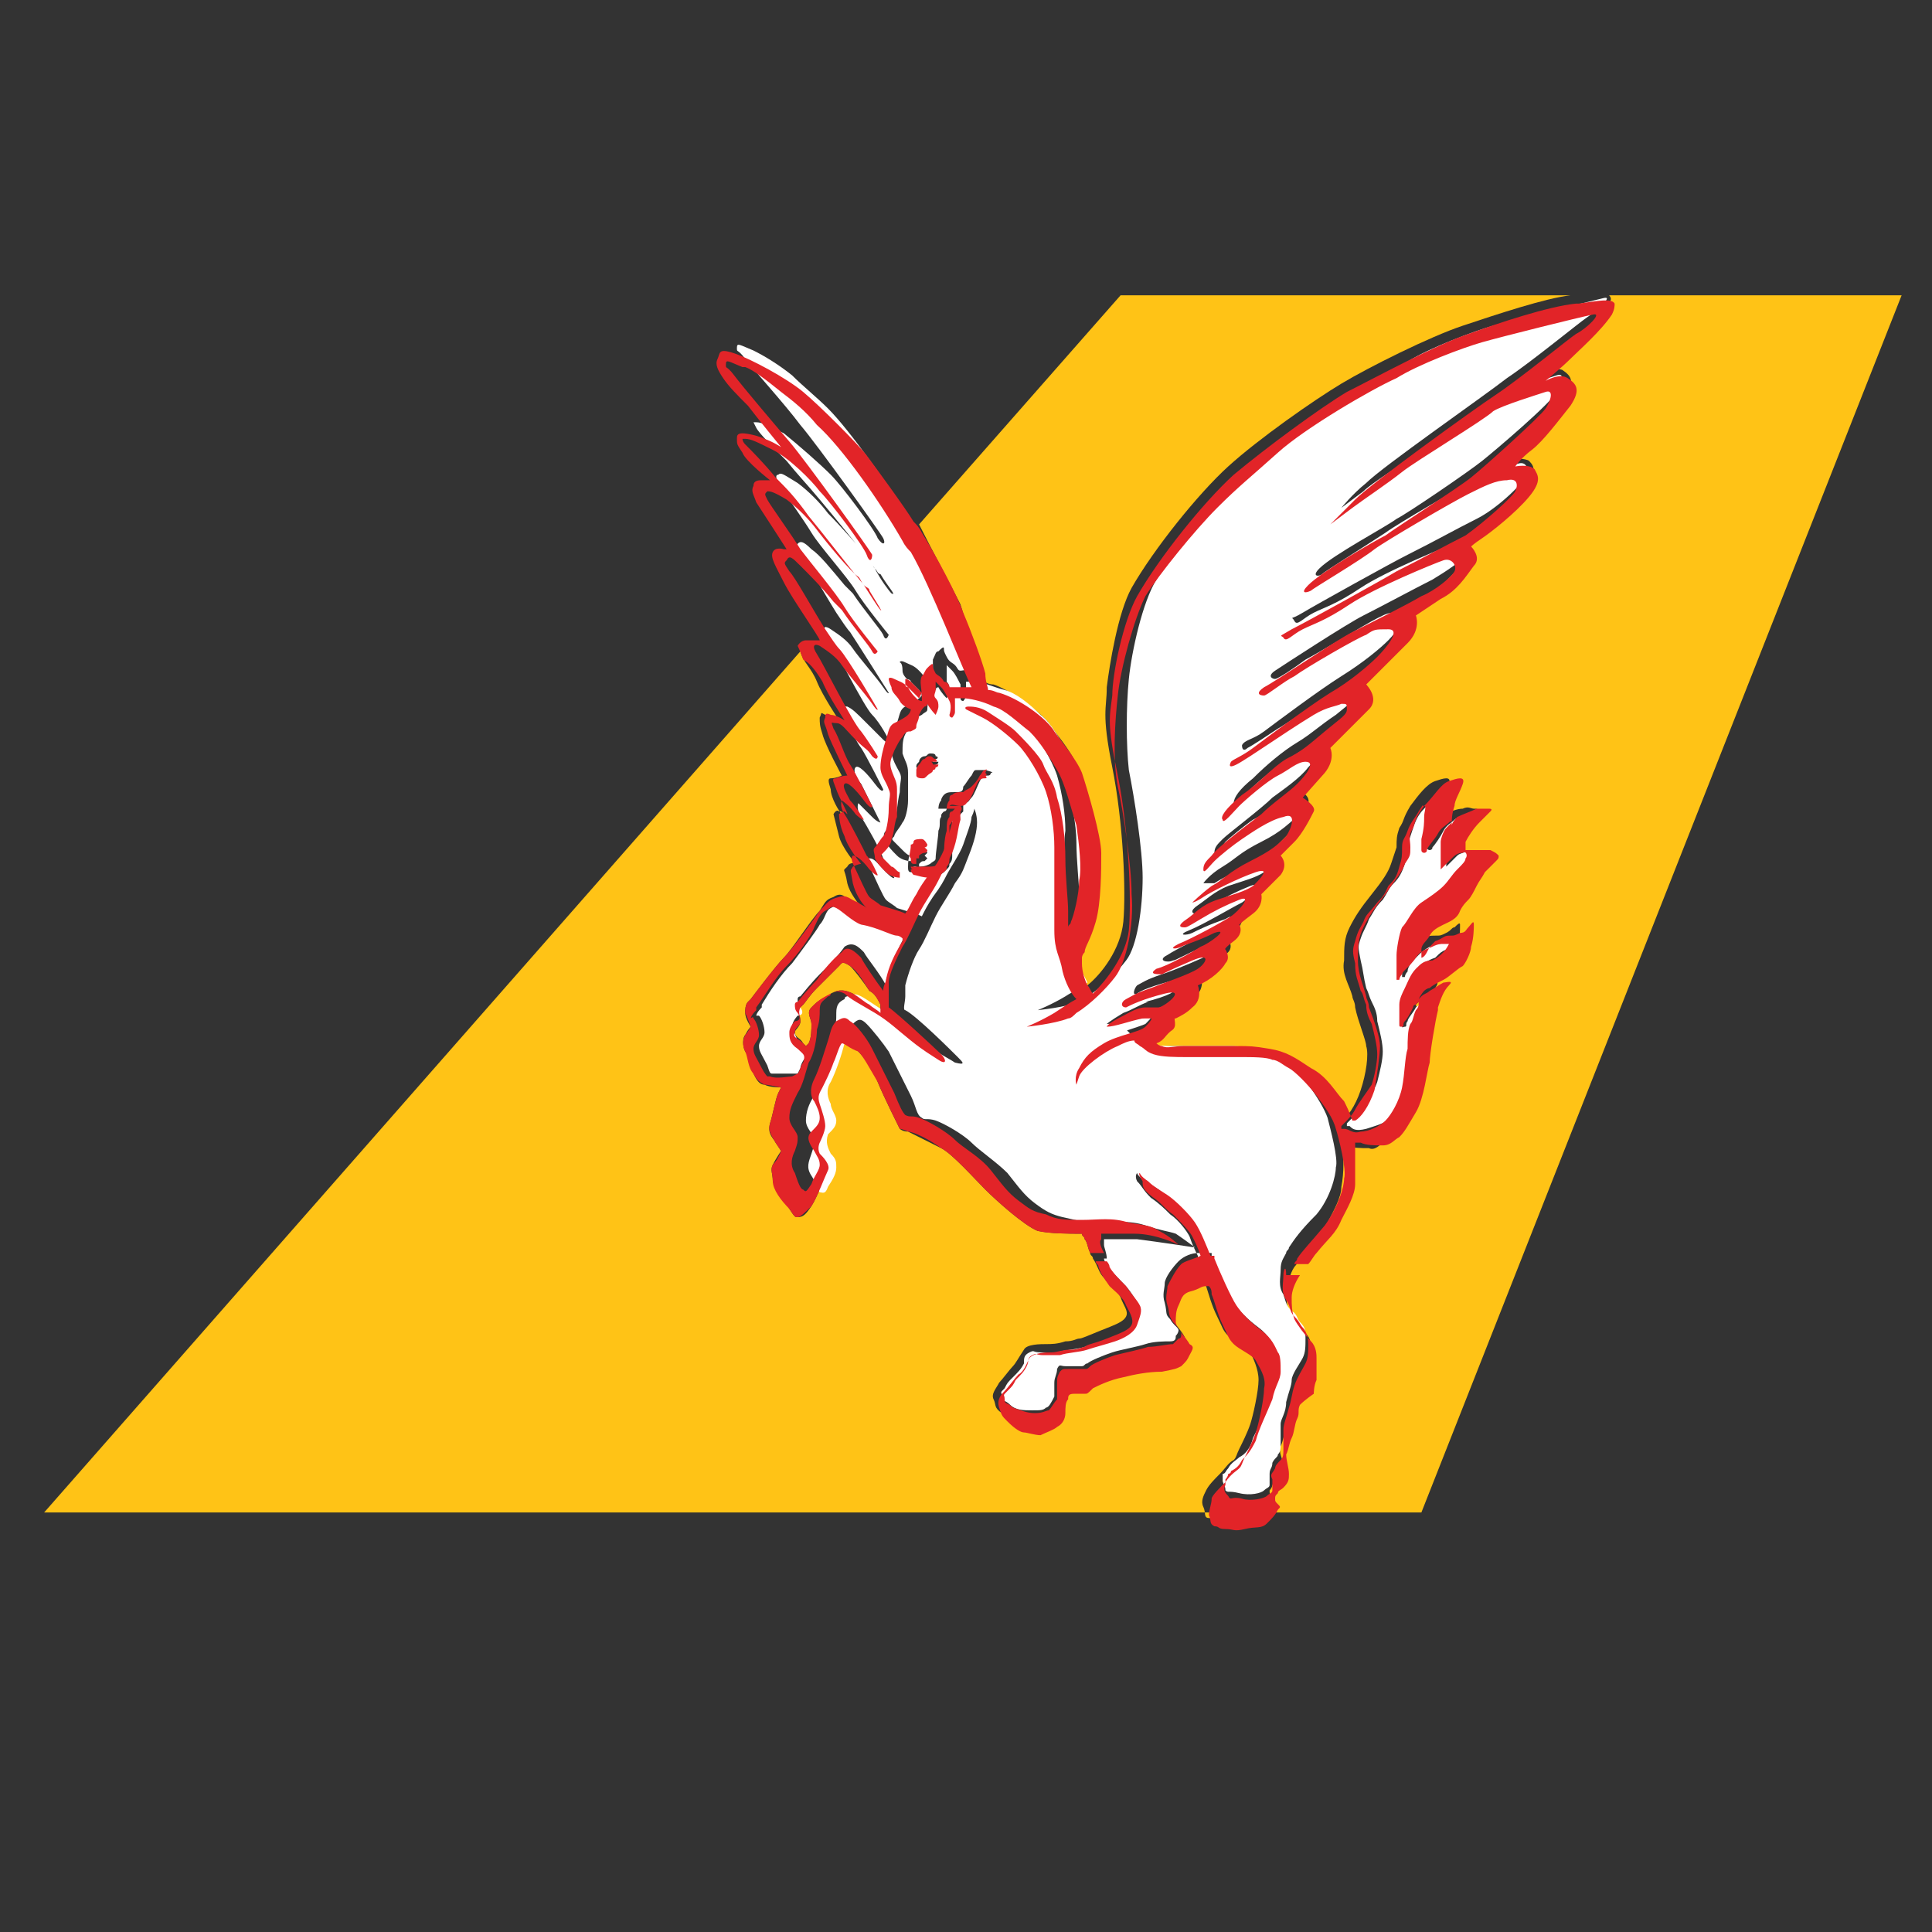 <svg xmlns="http://www.w3.org/2000/svg" viewBox="0 0 70 70" width="70" height="70"><rect x="0" y="0" width="70" height="70" fill="#333333" stroke="none"/><style>		.s0 { fill: none } 		.s1 { fill: #ffc316 } 		.s2 { fill: #ffffff } 		.s3 { fill: #e22428 } 	</style><path fill-rule="evenodd" class="s0" d="m0 0h70v70h-70z"></path><g><path class="s0" d="m27.3 13h-0.1c0.4 0.2 0.9 0.6 1.4 0.9-0.5-0.4-1-0.7-1.3-0.9z"></path><path class="s1" d=""></path><path class="s1" d="m31.5 35.9c-0.2-0.3-0.5-0.7-0.7-0.9-0.3-0.2-0.3-0.1-0.4 0-0.1 0.1-0.4 0.4-0.8 0.8-0.3 0.3-0.4 0.5-0.5 0.6l-0.1 0.1c-0.1 0.2 0 0.3 0 0.5 0 0.2-0.2 0.3-0.2 0.4 0 0.2 0.2 0.2 0.3 0.4l0.1 0.1 0.1-0.1c0.1-0.2 0.1-0.5 0.1-0.7 0-0.2-0.2-0.4 0-0.6 0 0 0 0 0.1-0.1 0.2-0.2 0.5-0.3 0.6-0.4 0.2-0.1 0.4-0.2 0.8 0 0.2 0.1 0.4 0.2 0.6 0.4 0.1 0.1 0.3 0.2 0.4 0.3q0-0.15 0-0.3c-0.1-0.2-0.2-0.4-0.4-0.5z"></path><path class="s1" d="m51.4 36.5c0-0.1 0-0.1 0.1-0.2v-0.1c0 0 0 0-0.1 0.1l-0.1 0.1c0 0.1 0.1 0.1 0.1 0.1z"></path><path class="s1" d="m35.5 24.1c0.1 0.2 0.1 0.4 0.1 0.6 0.1 0 0.2 0.1 0.4 0.1 0.6 0.2 1.7 1 2 1.4 0.2 0.3 0.8 1 1 1.5 0.2 0.5 0.7 2.3 0.7 2.9 0 0.6 0 1.9-0.2 2.5-0.2 0.7-0.4 0.9-0.4 1.1 0 0.1 0 0.1-0.1 0.2 0 0.1 0 0.2 0 0.2 0.1 0.2 0.1 0.5 0.2 0.8 0.1 0.1 0.1 0.3 0.2 0.3 0.5-0.4 1.2-1.3 1.3-2.3 0.1-1.1 0-3.6-0.4-5.6-0.4-2-0.2-2.1-0.2-2.9 0.1-0.8 0.4-2.7 0.9-3.6 0.8-1.4 2.4-3.4 3.5-4.4 1.1-1 3.1-2.4 4.1-3 1-0.6 3.2-1.7 4.4-2.1 1.2-0.4 3-1 3.9-1.1h-16.3l-7.3 8.3c0.4 0.8 1.2 2.3 1.5 2.9 0.2 0.7 0.6 1.7 0.7 2.2z"></path><path class="s1" d="m44.3 53.7c0.1-0.1 0.1-0.2 0.2-0.2 0 0-0.1 0-0.1 0.1-0.1 0-0.1 0-0.1 0.1z"></path><path class="s1" d="m58.3 10.7c0.1 0.1 0.1 0.2-0.1 0.4-0.4 0.6-1.2 1.3-1.5 1.6-0.3 0.3-0.9 0.8-0.9 0.8 0 0 0.5-0.2 0.8-0.1 0.3 0.2 0.5 0.4 0.1 1-0.4 0.6-1 1.3-1.4 1.6-0.4 0.3-0.6 0.6-0.6 0.6 0 0 0.6 0 0.7 0.1 0.2 0.2 0.3 0.4-0.2 1-0.5 0.6-1.4 1.2-1.7 1.5-0.3 0.2-0.4 0.3-0.4 0.3 0 0 0.4 0.4 0.1 0.7-0.3 0.3-0.7 0.8-1.2 1.2-0.6 0.3-0.9 0.6-0.9 0.6 0 0 0.2 0.4-0.3 1-0.5 0.5-1.5 1.5-1.5 1.5 0 0 0.5 0.5 0.1 0.9-0.3 0.4-1.4 1.4-1.4 1.4 0 0 0.2 0.4-0.2 0.9l-0.8 0.9c0 0 0.5 0.2 0.4 0.5-0.1 0.2-0.4 0.8-0.7 1.1-0.3 0.3-0.5 0.5-0.5 0.5 0 0 0.3 0.3 0 0.7-0.3 0.4-0.7 0.7-0.7 0.7 0 0 0.1 0.4-0.3 0.7-0.1 0.2-0.2 0.3-0.2 0.3 0 0 0.1 0.3-0.2 0.6-0.4 0.3-0.3 0.3-0.3 0.3 0 0 0.2 0.3 0 0.5-0.2 0.2-0.6 0.6-1 0.8 0 0 0.2 0.5-0.2 0.8-0.2 0.2-0.4 0.3-0.6 0.4h-0.7 0.6c-0.2 0.1-0.3 0.1-0.4 0.2-0.3 0.1 0.1 0.3-0.2 0.6-0.2 0.2-0.2 0.4-0.6 0.5 0.1 0 0.1 0.1 0.2 0.1 0.2 0.1 0.4 0 0.8 0 0.4 0 1.4 0 1.9 0 0.5 0 0.6 0 1.2 0.1 0.6 0.1 1 0.3 1.5 0.7 0.6 0.4 0.9 0.9 1.2 1.2 0.1 0.2 0.2 0.4 0.3 0.7h0.1c0.2-0.1 0.5-0.5 0.7-1.1 0.2-0.6 0.3-1.3 0.2-1.6 0-0.2-0.3-0.9-0.4-1.4 0-0.2-0.1-0.3-0.1-0.4-0.1-0.4-0.4-0.8-0.3-1.3 0-0.5 0-0.8 0.2-1.2 0.2-0.4 0.4-0.7 0.8-1.2 0.4-0.5 0.6-0.8 0.7-1.1 0.1-0.3 0.1-0.3 0.2-0.6 0-0.3 0-0.4 0.1-0.7 0.2-0.3 0.1-0.3 0.4-0.8 0.3-0.4 0.6-0.8 0.9-0.9 0.3-0.1 0.6-0.2 0.5 0.1-0.1 0.3-0.3 0.6-0.3 0.8 0 0.2-0.1 0.5-0.1 0.6 0 0.1 0 0.1 0 0.1 0 0 0-0.1 0.2-0.3 0.2-0.2 0.5-0.3 0.7-0.3 0.2-0.1 0.3 0 0.4 0 0.1 0 0.2 0 0.1 0.1-0.1 0.1-0.2 0.2-0.4 0.4-0.2 0.2-0.4 0.5-0.5 0.7q0 0.3 0 0.3 0 0 0.3 0c0.2 0 0.5 0 0.6 0 0.2 0 0.2 0.1 0.3 0.2 0.1 0.1 0 0.1-0.1 0.2-0.1 0.1-0.3 0.2-0.4 0.4-0.1 0.1-0.2 0.3-0.3 0.5-0.1 0.2-0.2 0.4-0.3 0.5-0.1 0.1-0.2 0.2-0.3 0.4-0.1 0.2-0.4 0.3-0.6 0.5-0.2 0.1-0.3 0.2-0.5 0.4-0.1 0.2-0.3 0.4-0.3 0.5q0 0.3 0 0.3c0 0 0-0.1 0.2-0.2 0.1-0.2 0.1-0.2 0.3-0.4 0.2-0.2 0.3-0.2 0.5-0.2 0.2 0 0.2 0 0.4-0.1 0.2-0.1 0.2-0.2 0.3-0.2 0.1-0.1 0.2-0.2 0.2-0.1 0 0.2 0 0.6-0.1 0.8-0.1 0.3-0.2 0.6-0.3 0.7-0.1 0.1-0.5 0.4-0.7 0.5-0.2 0.1-0.3 0.2-0.5 0.3-0.1 0.1-0.2 0.3-0.3 0.4 0.1 0 0.1-0.1 0.3-0.2 0.2-0.1 0.4-0.2 0.5-0.3 0.2-0.1 0.4-0.2 0.2 0.1-0.2 0.2-0.3 0.5-0.4 0.8 0 0 0 0 0 0.1-0.1 0.4-0.3 1.6-0.3 1.9 0 0.3-0.2 1.3-0.5 1.8-0.3 0.5-0.4 0.8-0.6 0.9-0.2 0.2-0.4 0.4-0.6 0.3-0.3 0-0.6 0-0.8-0.1-0.1 0-0.1 0-0.2 0 0.1 0.3 0.1 1 0 1.5 0 0.4-0.3 0.9-0.5 1.3-0.2 0.4-0.5 0.7-0.9 1.2-0.1 0.1-0.2 0.3-0.3 0.4h-0.2 0.2c-0.2 0.3-0.2 0.6-0.3 0.8 0 0.3 0 0.5 0.1 0.8 0.1 0.3 0.4 0.6 0.6 0.8 0.2 0.2 0.2 0.4 0.2 0.6 0 0.2 0 0.6 0 0.8 0 0.2-0.1 0.5-0.1 0.5 0 0-0.3 0.2-0.5 0.4-0.2 0.2-0.1 0.3-0.1 0.5-0.1 0.2-0.1 0.5-0.2 0.7-0.1 0.2-0.1 0.4-0.2 0.6-0.1 0.2 0.1 0.5 0.1 0.7 0 0.2-0.1 0.3-0.2 0.5-0.1 0.1-0.1 0.1-0.2 0.2 0 0.1-0.1 0.2-0.1 0.2 0 0.1 0 0.2 0.1 0.2 0.1 0.1 0.1 0.1 0 0.2-0.1 0.1-0.2 0.3-0.4 0.5-0.2 0.2-0.4 0.1-0.8 0.2-0.4 0.1-0.3 0-0.7 0-0.3 0-0.3-0.1-0.4-0.1-0.2 0-0.1-0.2-0.2-0.4-0.1-0.2 0-0.4 0.1-0.6 0.1-0.2 0.3-0.4 0.5-0.6 0.2-0.2 0.3-0.4 0.5-0.5 0.1-0.1 0.1-0.2 0.2-0.4 0.1-0.2 0.3-0.6 0.4-0.9 0.1-0.3 0.3-1.2 0.3-1.6 0-0.4-0.2-0.8-0.3-1-0.1-0.2-0.6-0.4-0.8-0.6-0.2-0.2-0.2-0.3-0.4-0.7-0.2-0.4-0.3-0.8-0.4-1.1 0-0.1-0.1-0.2-0.1-0.3h-0.1c-0.2 0-0.2 0.1-0.6 0.2-0.4 0.1-0.4 0.3-0.4 0.5-0.1 0.2-0.1 0.4-0.1 0.6 0 0.2 0.4 0.6 0.5 0.8 0.1 0.2 0.1 0.2 0 0.4-0.1 0.2-0.2 0.2-0.3 0.4-0.2 0.2-0.2 0.1-0.7 0.2-0.5 0.1-1 0.1-1.4 0.2-0.4 0.1-0.9 0.3-1.1 0.4-0.2 0.1-0.2 0.1-0.3 0.2-0.1 0-0.2 0-0.4 0-0.2 0-0.2 0.1-0.2 0.2 0 0.1 0 0.3-0.1 0.5 0 0.2-0.1 0.3-0.3 0.5q-0.3 0.15-0.6 0.3c-0.2 0.1-0.5-0.1-0.6-0.1-0.1 0-0.4-0.2-0.6-0.4-0.3-0.2-0.2-0.3-0.3-0.5-0.1-0.2 0.1-0.4 0.2-0.6 0.1-0.1 0.4-0.5 0.5-0.6 0.1-0.1 0.2-0.3 0.4-0.6 0.1-0.2 0.6-0.2 0.8-0.2 0.2 0 0.4 0 0.7-0.1 0.3 0 0.4-0.1 0.5-0.1 0.1 0 0.3-0.1 0.8-0.3 0.5-0.2 0.8-0.3 0.9-0.5 0.1-0.2-0.1-0.4-0.2-0.7-0.1-0.2-0.4-0.4-0.6-0.7-0.2-0.2-0.2-0.4-0.4-0.7 0-0.1-0.1-0.1-0.1-0.2h0.2-0.2c-0.1-0.2-0.1-0.4-0.2-0.5 0-0.1-0.1-0.1-0.1-0.2-0.5 0-1.1 0-1.6-0.1-0.5-0.2-1.5-1.1-1.9-1.5-0.4-0.4-1.2-1.3-1.6-1.5-0.4-0.2-1-0.5-1.2-0.6-0.2 0-0.3-0.1-0.3-0.1 0 0-0.6-1.2-0.8-1.7-0.2-0.5-0.5-0.9-0.7-1.1-0.2-0.2-0.4-0.4-0.6-0.3-0.1 0-0.2 0.4-0.3 0.7-0.1 0.2-0.3 0.7-0.4 0.9-0.1 0.2-0.2 0.3-0.1 0.6 0.1 0.3 0.3 0.6 0.2 0.8 0 0.2-0.2 0.6-0.2 0.6 0 0 0 0.3 0 0.4 0.1 0.2 0.4 0.4 0.3 0.6-0.1 0.2-0.4 1-0.6 1.3-0.2 0.3-0.3 0.4-0.5 0.4-0.1 0-0.1 0-0.3-0.3-0.2-0.3-0.5-0.7-0.6-1 0-0.3-0.1-0.4 0-0.6 0.1-0.2 0.3-0.5 0.3-0.5l-0.2-0.3c-0.1-0.2-0.3-0.3-0.2-0.7 0.1-0.3 0.2-0.9 0.3-1.1l0.1-0.2c-0.1 0-0.4 0-0.6-0.1-0.2 0-0.3-0.2-0.4-0.4-0.1-0.2-0.1-0.6-0.3-0.8-0.1-0.2-0.1-0.5 0-0.6 0.1-0.2 0.2-0.3 0.2-0.3 0 0-0.2-0.3-0.2-0.5 0-0.1 0-0.3 0.1-0.4l0.1-0.1c0 0 0.9-1.2 1.2-1.5 0.3-0.3 1-1.4 1.3-1.7 0.2-0.3 0.2-0.4 0.5-0.5 0.3-0.2 0.4 0 0.7 0.2 0.1 0 0.2 0.1 0.3 0.2-0.1-0.2-0.4-0.5-0.5-0.9-0.1-0.6-0.2-0.4 0-0.6 0.1-0.2 0.3-0.1 0.3-0.1 0 0-0.5-0.6-0.6-1-0.1-0.4-0.2-0.8-0.2-0.8 0 0 0.1-0.2 0.2-0.1 0.1 0 0.1 0 0.1 0.1-0.1-0.1-0.4-0.6-0.4-0.9-0.1-0.3-0.1-0.4 0-0.4 0.2 0 0.4-0.1 0.4-0.1 0 0-0.6-1.1-0.7-1.5-0.1-0.3-0.1-0.4-0.1-0.6 0.1-0.2 0-0.2 0.2-0.1 0.2 0.1 0.5 0.2 0.5 0.2 0 0-0.6-0.9-0.8-1.4-0.2-0.5-0.5-0.7-0.6-1.1l-27.4 31.2h49.9l17.4-44.1z"></path><path class="s2" d="m51.2 36c0.2-0.2 0.3-0.3 0.4-0.4-0.1 0-0.1 0.1-0.2 0.1-0.2 0.1-0.2 0.3-0.2 0.3z"></path><path class="s2" d="m33 24.7c0-0.1-0.2-0.1-0.2-0.1 0 0 0 0.1 0 0.2 0 0 0.1 0 0.1 0.1l0.3 0.3 0.1 0.1 0.1-0.1-0.1-0.2z"></path><path class="s2" d="m42.4 36c0.3-0.2 1-0.7 0.2-0.5-0.8 0.2-1.3 0.4-1.4 0.5-0.2 0.1-0.1-0.2 0-0.3 0.2-0.1 0.3-0.2 0.9-0.4 0.6-0.2 1.5-0.6 1.7-0.7 0.3-0.2 0.5-0.6-0.2-0.3-0.7 0.3-1 0.5-1.1 0.5-0.2 0.1-0.6 0-0.2-0.2 0.3-0.2 1.3-0.7 1.6-0.8 0.3-0.2 1-0.8 0.5-0.5-0.6 0.2-1 0.4-1.2 0.5-0.2 0.1-0.6 0.1-0.1-0.1 0.5-0.2 1.5-0.8 1.9-1 0.3-0.2 0.8-0.8 0.3-0.6-0.5 0.2-0.9 0.4-1.4 0.7-0.5 0.3-0.4 0.3-0.6 0.3-0.1 0-0.2-0.1 0.1-0.3 0.3-0.2 0.6-0.5 1.1-0.7 0.6-0.2 1-0.3 1.3-0.5 0.3-0.2 0.8-0.7 0.1-0.5-0.6 0.2-1.6 0.7-1.9 0.9-0.4 0-0.4 0-0.4 0 0 0 0.2-0.3 0.7-0.6 0.5-0.3 0.6-0.5 1.4-0.9 0.8-0.4 1-0.7 1.3-0.9 0.3-0.3 0.4-0.8-0.1-0.7-0.4 0.2-1.1 0.6-1.5 0.8-0.3 0.2-0.9 0.7-1 0.8-0.2 0.3-0.4 0.5-0.4 0.4 0-0.2 0.1-0.3 0.3-0.5 0.2-0.2 1.4-1.1 1.8-1.5 0.4-0.3 1-0.7 1.3-1.1 0.3-0.3 0.7-0.9 0.3-0.8-0.3 0-0.7 0.3-1 0.5-0.4 0.2-1.2 0.9-1.4 1.1-0.2 0.2-0.5 0.7-0.6 0.5 0-0.2 0.2-0.5 0.7-0.9 0.5-0.5 1.1-1 1.6-1.3 0.5-0.3 0.8-0.6 1.4-1 0.6-0.5 0.8-0.6 0.8-0.8 0-0.2 0-0.3-0.2-0.2-0.2 0-0.5 0.1-1 0.4-0.5 0.3-1.5 1-1.7 1.1-0.3 0.2-0.9 0.6-1.1 0.7-0.1 0.1-0.2 0.1-0.2-0.1 0.1-0.2 0.4-0.2 0.8-0.5 0.4-0.3 2-1.5 2.8-2 0.8-0.5 1.4-1 1.7-1.3 0.3-0.3 0.8-1 0.4-1-0.4 0-0.4 0-0.8 0.2-0.4 0.2-2.2 1.3-2.6 1.5-0.4 0.3-1 0.7-1.1 0.7-0.1 0-0.3-0.1 0-0.3 0.3-0.2 2.6-1.7 3.2-2 0.6-0.3 1.9-1 2.5-1.3 0.5-0.3 1.1-0.7 1.2-0.9 0.1-0.2 0-0.5-0.4-0.4-0.3 0.1-2.5 1-3.4 1.6-0.9 0.6-1.3 0.7-1.7 0.9-0.4 0.2-0.6 0.5-0.7 0.3-0.1-0.2-0.2 0 0.3-0.3 0.5-0.3 3.2-1.8 3.8-2.1 1-0.5 1.7-0.9 2.5-1.3 0.8-0.4 1.8-1.4 1.8-1.6 0.1-0.2 0-0.5-0.3-0.4-0.4 0.1-0.8 0.2-1.4 0.5-0.6 0.3-3 1.7-3.4 2-0.6 0.4-2.2 1.4-2.3 1.5-0.1 0.1-0.4 0.1-0.1-0.2 0.5-0.5 2.4-1.5 2.8-1.8 0.4-0.2 2.6-1.7 3.1-2.1 0.5-0.4 2.5-2.1 2.7-2.5 0.2-0.4 0.3-0.7 0-0.6-0.3 0.1-1.6 0.5-1.9 0.7-0.3 0.2-2.8 1.8-3.3 2.2-0.5 0.4-1.5 1-1.8 1.3l-0.8 0.6c0 0 0.4-0.5 0.9-0.9 0.6-0.6 4.2-3.1 5.1-3.8 0.9-0.6 2.6-2 2.9-2.2 0.3-0.2 1-0.8 0.6-0.7-0.4 0.1-3.3 0.8-4 1-0.7 0.2-2.3 0.8-3.1 1.3-0.8 0.5-3.2 1.8-4.3 2.7-1 0.9-1.4 1.2-2.2 2-0.8 0.8-2.2 2.4-2.6 3.2-0.5 0.8-0.9 2.6-1 3.6-0.1 1-0.1 2.4 0 3.3 0.2 1 0.5 2.9 0.5 3.9 0 1.1-0.2 2.5-0.6 3-0.3 0.4-0.9 1-1.4 1.3-0.1 0.1-0.2 0.1-0.3 0.2-0.5 0.2-1.5 0.3-1.5 0.3 0 0 0.5-0.2 1-0.5 0.3-0.2 0.6-0.3 0.8-0.5-0.1-0.2-0.3-0.6-0.5-1-0.2-0.6-0.3-0.7-0.3-1.5 0-0.8-0.1-2.4 0-3 0-0.6-0.1-1.3-0.3-2-0.2-0.6-0.7-1.4-1-1.7-0.3-0.3-0.9-0.8-1.3-1q-0.6-0.3-0.6-0.3c0 0-0.1-0.1 0.1-0.1 0.2 0 0.5 0 0.7 0.2 0.3 0.2 0.8 0.5 1 0.7 0.2 0.2 0.9 1 1 1.2 0.1 0.3 0.3 0.6 0.5 1.2 0.1 0.6 0.3 1.6 0.3 2.2 0 0.7 0.1 1.5 0.1 1.9q0 0.15 0 0.6c0-0.1 0.1-0.1 0.1-0.2 0.1-0.2 0.3-1 0.3-1.5 0-0.5 0-1.4-0.1-2-0.1-0.7-0.4-1.5-0.7-2-0.3-0.5-0.6-1.1-1-1.4-0.4-0.4-0.9-0.8-1.3-0.9-0.4-0.1-0.8-0.3-1.1-0.3q-0.3 0-0.3 0c0 0.1 0 0.4 0 0.5 0 0.1-0.1 0.2-0.1 0.2 0 0-0.1 0-0.1-0.1 0-0.1 0-0.4 0-0.5-0.1-0.2-0.2-0.4-0.3-0.5-0.1-0.1-0.2-0.2-0.2-0.2v0.3c0 0.2 0 0.2 0 0.3 0.1 0.1 0.1 0.2 0.1 0.3 0 0.1-0.1 0.3-0.1 0.3 0 0-0.2-0.2-0.3-0.4 0 0-0.1 0-0.1 0.1-0.1 0.1-0.2 0.1-0.2 0.3-0.1 0.2-0.1 0.3-0.1 0.4 0 0.1-0.1 0.1-0.2 0.2-0.2 0.1-0.2 0.1-0.3 0.2-0.1 0.2-0.2 0.3-0.3 0.5-0.1 0.2-0.1 0.4-0.1 0.7 0.1 0.3 0.2 0.4 0.2 0.7 0 0.3 0 0.7 0 1 0 0.3-0.1 0.7-0.2 0.8-0.1 0.2-0.3 0.4-0.3 0.5-0.1 0.1-0.1 0.1 0 0.2q0.15 0.15 0.3 0.3c0.1 0.1 0.2 0.2 0.3 0.2 0.1 0 0 0.2 0 0.2 0 0-0.3 0-0.5-0.2-0.2-0.2-0.3-0.3-0.4-0.5-0.1-0.2-0.1-0.3 0-0.4 0.1-0.1 0.2-0.2 0.3-0.4 0.1-0.1 0.1-0.6 0.2-1 0-0.4 0.1-0.5 0-0.7-0.1-0.2-0.3-0.5-0.3-0.8 0-0.3 0.1-0.7 0.2-1 0.1-0.3 0.1-0.5 0.3-0.6 0.2-0.1 0.4-0.2 0.5-0.3 0.1-0.1 0.1-0.2 0.1-0.2 0 0-0.3-0.1-0.4-0.3-0.1-0.2-0.3-0.3-0.3-0.5 0-0.3-0.1-0.3-0.1-0.3 0 0 0-0.1 0.2 0 0.2 0.1 0.3 0.1 0.5 0.3 0.2 0.2 0.3 0.4 0.3 0.4 0.1 0.1 0.2 0.1 0.2 0.1 0 0 0 0 0-0.1 0-0.3 0-0.6 0-0.8 0.1-0.2 0.1-0.3 0.2-0.3 0.1-0.1 0.2-0.2 0.2-0.1 0 0.1 0 0.1 0.1 0.3 0.1 0.2 0.2 0.2 0.3 0.3 0.1 0.1 0.1 0.2 0.2 0.2 0.1 0 0.4-0.1 0.8 0-0.2-0.6-1.5-3.7-2.2-4.9-0.1-0.1-0.2-0.3-0.3-0.4-0.9-1.4-2.3-3.4-3.1-4.2-0.4-0.4-0.9-0.8-1.3-1.2-0.5-0.4-1-0.7-1.4-0.9-0.5-0.2-0.6-0.3-0.6-0.1 0 0.2 0 0 0.3 0.4 0.3 0.4 1.4 1.6 2 2.4 0.6 0.7 2.9 3.9 3 4.1 0.1 0.2 0 0.3-0.2 0-0.1-0.3-1.3-1.9-1.7-2.3-0.4-0.4-1.2-1.1-1.7-1.5-0.6-0.3-0.8-0.4-1-0.4-0.1 0-0.1 0-0.1 0 0 0 0 0 0.1 0.2 0.1 0.2 0.7 0.8 1.1 1.2 0.4 0.5 0.7 0.8 1.2 1.4 0.5 0.6 1.5 1.8 2 2.5 0.1 0.1 0.1 0.2 0.2 0.2 0.3 0.5 0.6 0.8 0.4 0.7-0.1-0.1-0.4-0.5-0.6-0.9-0.1-0.1-0.1-0.2-0.2-0.3-0.2-0.3-1.1-1.3-1.5-1.7-0.3-0.4-0.7-0.8-1.1-1.1-0.5-0.3-0.6-0.4-0.7-0.3q-0.15 0 0 0.3c0.1 0.2 0.9 1.3 1.2 1.8 0.3 0.5 1.3 1.6 1.6 2.1 0.3 0.5 1.2 1.6 1.2 1.6 0 0-0.1 0.3-0.2 0-0.1-0.2-0.7-0.9-1.1-1.5q-0.15-0.15-0.3-0.3c-0.5-0.6-0.9-1.1-1.2-1.3-0.3-0.3-0.4-0.3-0.5-0.2-0.1 0.2-0.1 0.1 0.1 0.4 0.2 0.2 0.8 1.3 1.3 2.1 0.2 0.3 0.4 0.6 0.5 0.7 0.2 0.3 1.4 2.2 1.4 2.2 0 0 0 0.1-0.2-0.2-0.2-0.3-0.9-1.1-1.1-1.4-0.2-0.3-0.5-0.5-0.8-0.7-0.3-0.2-0.3 0-0.1 0.3 0.2 0.3 1.3 2.5 1.6 2.8 0.3 0.3 0.6 0.9 0.6 0.9 0 0 0 0.2-0.2 0-0.2-0.2-0.2-0.2-0.6-0.6-0.4-0.4-0.5-0.5-0.7-0.6-0.2 0-0.2-0.1-0.1 0.2 0.1 0.3 0.3 0.9 0.6 1.3 0.2 0.3 0.8 1.5 0.8 1.5 0 0 0 0.2-0.3-0.2-0.3-0.4-0.6-0.7-0.7-0.6-0.1 0.1 0 0.4 0.2 0.6 0.1 0.2 0.7 1.4 0.7 1.4 0 0-0.1 0-0.3-0.2-0.2-0.2-0.5-0.5-0.5-0.5 0 0-0.1 0.2 0.1 0.5 0.2 0.3 0.7 1.2 0.8 1.5 0.1 0.2 0.4 0.7 0.4 0.7 0 0 0 0.1-0.3-0.2-0.3-0.3-0.4-0.5-0.6-0.5-0.1 0 0 0.2 0.1 0.5 0.1 0.2 0.4 0.9 0.5 1 0.1 0.1 0.3 0.2 0.4 0.3 0.3 0.1 0.7 0.2 0.9 0.3 0.1-0.2 0.2-0.4 0.4-0.7 0.3-0.4 0.4-0.6 0.5-0.8 0.1-0.2 0.5-0.8 0.6-1.1 0.1-0.3 0.3-0.8 0.3-1 0.1-0.2 0.1-0.3 0.1-0.3 0 0 0.1 0.2 0.1 0.5q0 0.45-0.3 1.2c-0.2 0.5-0.2 0.6-0.5 1-0.2 0.4-0.5 0.8-0.7 1.2-0.2 0.4-0.4 0.9-0.6 1.2-0.2 0.3-0.4 0.9-0.5 1.3 0 0.1 0 0.3 0 0.4 0 0.2-0.1 0.5 0 0.5 0.4 0.2 1.7 1.5 1.9 1.7 0.2 0.2 0.3 0.3-0.1 0.2-0.3-0.2-0.6-0.3-1-0.7-0.5-0.4-0.8-0.7-1.3-1-0.5-0.3-0.9-0.6-1.1-0.7-0.2-0.1-0.3-0.1-0.5 0 0 0-0.1 0-0.1 0.1-0.2 0.1-0.3 0.2-0.3 0.5 0 0.3 0 0.4-0.1 0.7-0.1 0.3-0.2 0.9-0.3 1.2-0.2 0.3-0.2 0.8-0.4 1.1q-0.3 0.45-0.3 0.9c0 0.3 0.3 0.5 0.3 0.7 0 0.2 0 0.2-0.1 0.5-0.1 0.3-0.2 0.5 0 0.8 0.2 0.3 0.2 0.5 0.3 0.6 0.1 0 0.2 0.1 0.3-0.2 0.2-0.3 0.3-0.5 0.3-0.7 0-0.2 0-0.3-0.2-0.5-0.1-0.2-0.2-0.4-0.1-0.7 0.2-0.2 0.3-0.3 0.3-0.5 0-0.2-0.2-0.4-0.2-0.6-0.1-0.2-0.2-0.5 0-0.8 0.2-0.4 0.4-1 0.5-1.4 0.1-0.3 0.1-0.6 0.3-0.7 0.2-0.2 0.3-0.2 0.5 0 0.2 0.2 0.6 0.7 0.8 1 0.2 0.4 0.6 1.2 0.8 1.6 0.2 0.4 0.2 0.7 0.4 0.8 0.1 0.1 0.2 0 0.5 0.1 0.3 0.1 1 0.5 1.3 0.8 0.3 0.3 0.9 0.7 1.3 1.1 0.4 0.5 0.6 0.8 1 1.1 0.4 0.3 0.6 0.4 1 0.5 0.5 0.1 0.7 0.2 1.3 0.2 0.6 0 1.1-0.1 1.7 0.1 0.6 0.2 0.8 0.2 1.1 0.3 0.3 0.2 0.7 0.5 0.7 0.5 0 0-1.3-0.2-2.1-0.3q-0.6 0-1.2 0c0 0.1 0 0.2 0 0.2 0 0.1 0.1 0.3 0.1 0.5h-0.3 0.2c0 0.1 0.1 0.2 0.1 0.2 0.1 0.2 0.4 0.5 0.6 0.7 0.2 0.2 0.4 0.5 0.5 0.7 0.1 0.2 0 0.4-0.1 0.7-0.1 0.3-0.5 0.4-0.8 0.6-0.3 0.1-0.7 0.2-1 0.3-0.3 0.1-0.7 0.1-1 0.2-0.3 0.1-0.3 0-0.6 0-0.3 0-0.2-0.1-0.4 0-0.2 0.1-0.2 0.2-0.2 0.4-0.1 0.2-0.2 0.3-0.4 0.5-0.2 0.2-0.2 0.2-0.3 0.4-0.2 0.2-0.1 0.1-0.1 0.3 0 0.2 0.1 0.1 0.3 0.3 0.2 0.2 0.5 0.2 0.8 0.2 0.3 0 0.4 0 0.5-0.1 0.1 0 0.2-0.2 0.3-0.4 0-0.1 0-0.2 0-0.5 0-0.2 0.1-0.3 0.1-0.5 0.1-0.2 0.1-0.1 0.3-0.1 0.2 0 0.5 0 0.6 0 0.1 0 0.1-0.1 0.2-0.1 0.1-0.1 0.6-0.3 0.9-0.4 0.3-0.1 0.9-0.2 1.2-0.3 0.3-0.1 0.7-0.1 0.9-0.1 0.2 0 0.2-0.1 0.2-0.2 0.1-0.1 0.1-0.2 0.1-0.2 0-0.1-0.2-0.2-0.3-0.4-0.2-0.2-0.1-0.2-0.2-0.6-0.1-0.3 0-0.5 0-0.7 0-0.2 0.3-0.6 0.5-0.8 0.2-0.2 0.5-0.3 0.7-0.3h0.5v0.1c0.2 0.5 0.6 1.4 0.8 1.7q0.3 0.45 0.9 0.9c0.4 0.3 0.5 0.6 0.6 0.8 0.1 0.2 0.1 0.5 0.1 0.7 0 0.3-0.1 0.5-0.3 1-0.1 0.5-0.4 1.1-0.6 1.5-0.1 0.4-0.3 0.6-0.5 0.7-0.1 0.1-0.3 0.2-0.4 0.4-0.1 0.1-0.1 0.2-0.2 0.2 0 0.1 0 0.1 0 0.2 0 0.2 0.1 0.2 0.1 0.4 0.1 0.1 0.1 0 0.5 0.1 0.4 0.1 0.8 0 0.9-0.1 0.1-0.1 0.2-0.1 0.2-0.2 0-0.1 0-0.2 0-0.4 0-0.2 0.1-0.2 0.1-0.4 0.1-0.2 0.2-0.2 0.2-0.3 0.1-0.1 0.1-0.2 0.1-0.4 0-0.2 0-0.5 0-0.7 0-0.2 0.2-0.4 0.2-0.8 0.1-0.4 0.2-0.6 0.2-0.8 0-0.2 0.3-0.6 0.4-0.8 0.1-0.2 0.1-0.4 0.1-0.7 0-0.3 0-0.4-0.2-0.6-0.1-0.1-0.1-0.3-0.3-0.4-0.2-0.2-0.2-0.3-0.3-0.6-0.2-0.3-0.1-0.6-0.1-0.9 0-0.3 0.1-0.4 0.2-0.6h0.3-0.3c0-0.1 0.1-0.1 0.1-0.2 0.2-0.3 0.4-0.6 1-1.2 0.5-0.6 0.7-1.4 0.7-1.7 0.1-0.3-0.2-1.4-0.3-1.8-0.1-0.3-0.4-0.8-0.7-1.2-0.3-0.4-0.8-0.8-1-1q-0.3-0.15-0.6-0.3c-0.2 0-0.7-0.1-1.2-0.1-0.5 0-1.4 0-1.9 0-0.4 0-0.9 0-1.2-0.1-0.3-0.1-0.3-0.2-0.5-0.3-0.1-0.1-0.2-0.2-0.2-0.2-0.2 0-0.3 0.1-0.6 0.2-0.4 0.2-1.2 0.8-1.4 1.1l0.2 0.7c0 0-0.1-0.3 0.1-0.7 0.2-0.4 0.3-0.6 0.9-0.9 0.5-0.3 1.3-0.5 1.5-0.6 0.2-0.2 0.5-0.5-0.1-0.3-0.6 0.2-1 0.3-1.3 0.3 0 0 0.1-0.1 0.6-0.4 0.3-0.1 0.6-0.3 0.9-0.4h0.4-0.5q0.6-0.15 0.9-0.3zm-9.2-8.2c0-0.1 0-0.1 0.1-0.2 0-0.1 0.1-0.2 0.2-0.2 0.1 0 0.1-0.1 0.2-0.1 0.1 0 0.2 0 0.2 0.1 0.1 0 0.1 0.1 0 0.1 0 0-0.1 0-0.2 0 0 0 0.1 0 0.1 0.1 0.1 0 0.1 0 0.2 0 0 0 0 0.1-0.1 0.1 0 0 0 0.1-0.1 0.1-0.1 0-0.1 0.1-0.2 0.2-0.1 0.1-0.1 0.1-0.2 0.1-0.1 0-0.2-0.1-0.2-0.1 0 0 0 0 0.1-0.1v-0.1c0 0 0.1-0.1 0.2-0.1 0.1 0 0.1 0 0.2 0-0.1 0-0.2 0-0.2 0-0.1 0.1-0.2 0.2-0.3 0.1v0.2c0-0.1 0-0.1 0-0.2zm-0.2 3.1c0-0.1 0-0.1 0.1-0.1 0.1-0.1 0.2-0.1 0.3-0.1 0.1 0 0.2 0.2 0.2 0.2 0 0 0 0-0.1 0.1l0.1 0.1c0 0 0 0-0.1 0.1-0.1 0-0.1 0-0.2 0.1v0.1h-0.1c0 0.1 0 0.2 0 0.2 0 0-0.1 0-0.2 0-0.1 0-0.1-0.1-0.1-0.2 0-0.4 0.1-0.5 0.1-0.5zm2.9-2.9c0 0 0 0.1-0.1 0.1-0.1 0-0.2 0-0.3 0.2-0.1 0.2-0.2 0.5-0.3 0.6-0.1 0.1-0.1 0.2-0.3 0.2-0.2 0-0.3 0-0.4 0 0.2 0 0.4 0 0.4 0 0 0 0 0.1 0 0.2v0.1c-0.1 0.1-0.1 0.1-0.2 0.2-0.1 0.1-0.2 0.1-0.2 0.2 0 0.2 0 0.5 0 0.7 0 0.1 0 0.4 0 0.5 0 0.1 0 0.2-0.1 0.3 0 0.1 0 0.1-0.1 0.2-0.2 0.2-0.2 0.2-0.5 0.2-0.3 0-0.4 0-0.6-0.1-0.1 0-0.1-0.2-0.1-0.2h-0.1c0 0.1 0 0 0 0h0.2c0.2 0 0.3 0 0.5-0.1 0.1-0.1 0.2-0.1 0.2-0.2 0-0.2 0.1-0.8 0.1-1 0.1-0.2 0-0.4 0.1-0.5 0-0.1 0-0.1 0.1-0.2 0.1 0 0.1-0.1 0.1-0.1 0 0 0 0-0.1 0-0.1 0-0.2 0-0.2 0 0 0 0-0.2 0.1-0.3 0-0.1 0.1-0.2 0.1-0.2 0.1-0.1 0.2-0.1 0.4-0.1 0.2 0 0.3 0 0.3-0.2 0.1-0.1 0.2-0.3 0.3-0.4 0.1-0.2 0.1-0.2 0.2-0.2 0.1 0 0.3 0 0.3 0 0 0 0.4 0.1 0.2 0.1zm5.3 14.5c0 0 0 0.1 0.3 0.3 0.3 0.2 0.4 0.2 0.7 0.5 0.3 0.2 0.8 0.7 1 1 0.2 0.3 0.5 0.8 0.6 1.3h-0.5 0.1v-0.1c-0.1-0.2-0.2-0.4-0.3-0.7-0.1-0.2-0.4-0.6-0.7-0.8-0.2-0.2-0.4-0.4-0.7-0.6-0.3-0.3-0.3-0.4-0.5-0.6-0.1-0.2 0-0.3 0-0.3z"></path><path class="s2" d="m52.4 34.4c0.1-0.1 0.2-0.3 0.2-0.3 0 0-0.1-0.1-0.2 0-0.1 0-0.3 0-0.4 0.1-0.2 0.1-0.4 0.2-0.6 0.4-0.2 0.2-0.4 0.4-0.4 0.6-0.1 0.1-0.1 0.2-0.1 0.2h-0.1q0 0 0-0.3c0-0.2-0.1-0.4 0-0.6 0-0.2 0.1-0.8 0.2-1 0.1-0.2 0.4-0.8 0.7-0.9 0.3-0.2 0.6-0.4 0.8-0.6 0.2-0.2 0.3-0.3 0.5-0.6 0.2-0.2 0.2-0.3 0.3-0.4 0.1-0.1 0-0.2-0.1-0.2-0.1 0.1-0.3 0.1-0.4 0.2-0.1 0.1-0.3 0.3-0.3 0.3l-0.1 0.1c0 0 0 0 0-0.2 0-0.2 0-0.6 0-0.8 0.1-0.2 0.1-0.4 0.2-0.5 0.1-0.1 0.2-0.2 0.2-0.2 0 0 0-0.1-0.1 0-0.1 0.1-0.3 0.2-0.4 0.4-0.1 0.2-0.3 0.5-0.4 0.6 0 0.1-0.1 0.1-0.1 0.1 0 0-0.1 0-0.1-0.1 0-0.1-0.1-0.1 0-0.4 0-0.4 0-0.6 0.1-0.8 0-0.2 0.1-0.4 0-0.4-0.1 0 0 0-0.2 0.2-0.2 0.2-0.3 0.4-0.4 0.7-0.1 0.3-0.1 0.3-0.2 0.6-0.1 0.3 0 0.4-0.1 0.7-0.1 0.3-0.2 0.5-0.4 0.7-0.2 0.2-0.2 0.3-0.4 0.6-0.3 0.3-0.3 0.4-0.5 0.7-0.1 0.3-0.2 0.4-0.3 0.7-0.1 0.3-0.1 0.3 0 0.8 0.1 0.4 0.1 0.6 0.2 1 0.1 0.2 0.1 0.3 0.2 0.5 0.1 0.2 0.2 0.4 0.2 0.7 0.1 0.4 0.2 0.8 0.2 1.1 0 0.3-0.1 0.7-0.2 1.1-0.1 0.3-0.4 0.8-0.6 0.9-0.1 0.2-0.3 0.4-0.4 0.5l-0.1 0.1v0.1h0.1c0.1 0.1 0.2 0.2 0.6 0.1 0.3-0.1 0.7-0.2 0.9-0.4 0.2-0.2 0.5-0.7 0.6-1.2 0.1-0.5 0.1-1.1 0.2-1.4 0-0.3 0.1-0.7 0.1-0.9 0-0.1 0.1-0.4 0.2-0.5 0-0.1 0-0.1 0-0.1 0 0-0.1 0-0.2 0.1-0.1 0.2-0.3 0.4-0.3 0.5-0.1 0.1 0 0.2-0.1 0.2-0.1 0-0.1 0.1-0.1-0.1 0-0.1-0.1-0.4 0-0.6v-0.1c0-0.2 0.1-0.5 0.2-0.6 0.1-0.2 0.2-0.4 0.4-0.7 0.2-0.2 0.3-0.3 0.6-0.4 0.2-0.2 0.2-0.2 0.4-0.3z"></path><path class="s2" d=""></path><path class="s2" d="m46.3 53.7c0-0.1 0.1-0.2 0.1-0.2-0.1 0-0.1 0.1-0.1 0.2z"></path><path class="s2" d="m30.5 32.8c-0.2-0.1-0.2 0-0.4 0.1-0.2 0.1-0.2 0.4-0.4 0.6-0.1 0.2-0.7 1-1 1.4-0.4 0.4-0.8 1-1.1 1.5 0 0 0 0 0 0.1-0.2 0.2-0.2 0.3-0.2 0.3h0.1c0.1 0.1 0.2 0.4 0.2 0.6 0 0.2-0.2 0.3-0.2 0.5 0 0.2 0.1 0.3 0.3 0.7 0.1 0.3 0.1 0.3 0.2 0.3 0 0 0 0 0.1 0 0.1 0 0.7 0 0.8 0l0.1-0.2c0-0.1 0.1-0.3 0.2-0.4 0.1-0.2 0-0.3-0.2-0.5-0.2-0.2-0.2-0.4-0.3-0.6 0-0.2 0.2-0.4 0.2-0.4 0 0 0.3 0 0.1-0.3-0.1-0.1-0.1-0.2-0.1-0.3 0-0.1 0.1-0.1 0.1-0.1 0 0 0.4-0.5 0.7-0.8 0.3-0.3 0.7-0.7 0.9-1 0.3-0.2 0.5 0 0.7 0.2 0.1 0.2 0.6 0.8 0.8 1.2 0-0.1 0-0.3 0.1-0.4 0.2-0.5 0.3-0.9 0.6-1.4v-0.1c0 0-0.1-0.1-0.2-0.1-0.2-0.1-0.7-0.3-1-0.5-0.5 0.1-0.9-0.3-1.1-0.4z"></path><path class="s3" d="m46.5 46.2c0 0.3-0.1 0.6 0.1 0.9 0.2 0.3 0.1 0.4 0.3 0.6 0.2 0.2 0.2 0.3 0.3 0.4 0.1 0.1 0.2 0.3 0.2 0.6 0 0.3 0 0.5-0.1 0.7-0.1 0.2-0.3 0.5-0.4 0.8-0.1 0.3-0.1 0.5-0.2 0.8-0.1 0.4-0.2 0.6-0.2 0.8 0 0.2 0 0.5 0 0.7 0 0.2 0 0.3-0.1 0.4-0.1 0.1-0.2 0.2-0.2 0.3-0.1 0.2-0.2 0.2-0.1 0.4 0 0.2 0 0.3 0 0.4 0 0.1-0.1 0.1-0.2 0.2-0.1 0.1-0.6 0.2-0.9 0.1-0.4-0.1-0.4 0.1-0.5-0.1-0.1-0.1-0.2-0.2-0.1-0.4 0-0.1 0-0.1 0-0.2 0 0 0.1-0.1 0.1-0.2 0 0 0.1 0 0.1-0.1 0.2-0.1 0.3-0.2 0.4-0.4 0.2-0.2 0.3-0.3 0.5-0.7 0.1-0.4 0.4-1 0.6-1.5 0.1-0.5 0.3-0.7 0.3-1 0-0.3 0-0.6-0.1-0.7-0.1-0.2-0.2-0.5-0.6-0.8q-0.6-0.45-0.9-0.9c-0.2-0.3-0.6-1.2-0.8-1.7v-0.1h-0.5c-0.2 0.1-0.6 0.2-0.7 0.3-0.2 0.2-0.4 0.6-0.5 0.8 0 0.2-0.1 0.4 0 0.7 0.1 0.3 0 0.3 0.2 0.6 0.2 0.2 0.3 0.4 0.3 0.4 0 0.1 0 0.2-0.1 0.2-0.1 0.1-0.1 0.1-0.2 0.2-0.2 0-0.6 0.1-0.9 0.1-0.3 0.1-0.8 0.2-1.2 0.3-0.3 0.1-0.8 0.3-0.9 0.4-0.1 0.1-0.1 0.1-0.2 0.1-0.1 0-0.4 0-0.6 0-0.2 0-0.2 0-0.3 0.1-0.1 0.2-0.1 0.2-0.1 0.5 0 0.2 0 0.3 0 0.5-0.1 0.1-0.2 0.3-0.3 0.4-0.1 0-0.2 0.1-0.5 0.1-0.3 0-0.5-0.1-0.8-0.2-0.2-0.2-0.3-0.1-0.3-0.3 0-0.2-0.1-0.1 0.1-0.3 0.2-0.2 0.2-0.2 0.3-0.4 0.2-0.2 0.3-0.3 0.4-0.5 0.1-0.2 0-0.3 0.2-0.4 0.2-0.1 0.1 0 0.4 0 0.3 0 0.3 0 0.6 0 0.3-0.1 0.7-0.1 1-0.2 0.3-0.1 0.7-0.2 1-0.3 0.3-0.1 0.7-0.3 0.8-0.6 0.1-0.3 0.2-0.5 0.1-0.7-0.1-0.2-0.3-0.4-0.5-0.7-0.2-0.2-0.5-0.5-0.6-0.7 0-0.1-0.1-0.2-0.1-0.2h-0.2-0.2c0 0.1 0.1 0.1 0.1 0.2 0.1 0.3 0.2 0.4 0.4 0.7 0.2 0.2 0.5 0.4 0.6 0.7 0.1 0.2 0.3 0.5 0.2 0.7-0.1 0.2-0.4 0.3-0.9 0.5-0.5 0.2-0.7 0.2-0.8 0.3-0.1 0-0.2 0.1-0.5 0.1-0.3 0-0.5 0.1-0.7 0.1-0.2 0-0.6 0-0.8 0.2-0.1 0.2-0.2 0.5-0.4 0.6-0.1 0.1-0.4 0.5-0.5 0.6-0.1 0.1-0.3 0.3-0.2 0.6 0.1 0.3 0.1 0.3 0.3 0.5 0.3 0.3 0.5 0.4 0.6 0.4 0.1 0 0.4 0.1 0.6 0.1 0.2-0.1 0.5-0.2 0.6-0.3 0.2-0.1 0.3-0.3 0.3-0.5 0-0.2 0-0.4 0.1-0.5 0-0.1 0-0.2 0.2-0.2 0.2 0 0.4 0 0.4 0 0.1 0 0.1 0 0.3-0.2 0.2-0.1 0.6-0.3 1.1-0.4 0.4-0.1 0.9-0.2 1.4-0.2 0.5-0.1 0.5-0.1 0.7-0.2 0.2-0.2 0.2-0.2 0.3-0.4 0.1-0.2 0.2-0.3 0-0.4-0.1-0.2-0.5-0.6-0.5-0.8 0-0.2 0-0.4 0.1-0.6 0.1-0.2 0.1-0.4 0.4-0.5 0.4-0.1 0.4-0.2 0.6-0.2h0.1c0.1 0.1 0.1 0.2 0.1 0.3 0.1 0.2 0.2 0.7 0.4 1.1 0.2 0.4 0.2 0.5 0.4 0.7 0.2 0.2 0.7 0.4 0.8 0.6 0.1 0.2 0.4 0.6 0.3 1 0 0.4-0.2 1.3-0.3 1.6-0.1 0.3-0.3 0.7-0.4 0.9-0.1 0.2-0.1 0.3-0.2 0.4-0.1 0.1-0.3 0.2-0.5 0.5-0.2 0.2-0.5 0.5-0.5 0.6 0 0.2-0.1 0.4-0.1 0.6 0.1 0.2 0 0.3 0.2 0.4 0.2 0 0.1 0.1 0.4 0.1 0.3 0 0.3 0.1 0.7 0 0.4-0.1 0.6 0 0.8-0.2 0.2-0.2 0.3-0.3 0.4-0.5 0.1-0.1 0.1-0.1 0-0.2-0.1-0.1-0.1-0.1-0.1-0.2 0-0.1 0-0.1 0.1-0.2 0-0.1 0.1-0.1 0.2-0.2 0.2-0.2 0.2-0.3 0.2-0.5 0-0.2-0.1-0.5-0.1-0.7 0.1-0.2 0.1-0.4 0.2-0.6 0.1-0.2 0.1-0.5 0.2-0.7 0.1-0.2 0-0.3 0.1-0.5 0.2-0.2 0.5-0.4 0.5-0.4 0 0 0-0.3 0.1-0.5 0-0.2 0-0.7 0-0.8 0-0.1 0-0.4-0.2-0.6-0.2-0.2-0.5-0.6-0.6-0.8-0.1-0.3-0.1-0.5-0.1-0.8 0-0.2 0.1-0.5 0.3-0.8h-0.2-0.3c0-0.4-0.1-0.2-0.1 0z"></path><path class="s3" d="m41.8 43.4c0.3 0.2 0.4 0.4 0.7 0.6 0.2 0.2 0.6 0.6 0.7 0.8 0.1 0.2 0.2 0.4 0.3 0.7v0.1c0 0 0 0-0.1 0h0.5c-0.2-0.5-0.4-1-0.6-1.3-0.2-0.3-0.7-0.8-1-1-0.3-0.2-0.5-0.3-0.7-0.5-0.3-0.2-0.3-0.3-0.3-0.3 0 0-0.1 0 0.1 0.3 0 0.2 0 0.3 0.4 0.6z"></path><path class="s3" d="m40.7 36.8c-0.6 0.3-0.6 0.4-0.6 0.4 0.3 0 0.8-0.2 1.3-0.3 0.6-0.2 0.2 0.2 0.1 0.3-0.2 0.2-1 0.3-1.5 0.6-0.5 0.3-0.7 0.5-0.9 0.9-0.2 0.3-0.1 0.6-0.1 0.6l0.1-0.3c0.1-0.3 0.9-0.9 1.4-1.1 0.2-0.1 0.4-0.2 0.6-0.2 0 0.1 0.1 0.1 0.2 0.2 0.2 0.1 0.2 0.2 0.5 0.3 0.3 0.1 0.8 0.1 1.2 0.1 0.4 0 1.4 0 1.9 0 0.5 0 1 0 1.2 0.1 0.2 0 0.4 0.2 0.6 0.3 0.2 0.1 0.7 0.6 1 1 0.3 0.4 0.6 0.8 0.7 1.2 0.1 0.3 0.4 1.5 0.3 1.8 0 0.3-0.2 1-0.7 1.7-0.5 0.6-0.8 0.9-1 1.2 0 0.1-0.1 0.1-0.1 0.2h0.3 0.2c0.1-0.1 0.2-0.3 0.3-0.4 0.4-0.5 0.7-0.7 0.9-1.2 0.2-0.4 0.5-0.9 0.5-1.3 0-0.4 0-1.2 0-1.5 0 0 0.1 0 0.2 0 0.2 0.1 0.5 0.1 0.8 0.1 0.3 0 0.4-0.2 0.6-0.3 0.2-0.2 0.3-0.4 0.6-0.9 0.3-0.5 0.4-1.5 0.5-1.8 0-0.3 0.2-1.5 0.3-1.9 0 0 0 0 0-0.1 0.1-0.3 0.2-0.6 0.4-0.8 0.2-0.2-0.1-0.1-0.2-0.1-0.2 0.1-0.3 0.2-0.5 0.3-0.1 0.1-0.2 0.1-0.3 0.2l-0.1 0.1c0 0 0.1-0.2 0.2-0.3 0 0 0.1-0.1 0.2-0.1 0.1-0.1 0.3-0.2 0.5-0.3 0.2-0.1 0.5-0.4 0.7-0.5 0.1-0.1 0.3-0.5 0.3-0.7 0.1-0.3 0.1-0.7 0.1-0.8 0-0.2-0.1 0-0.2 0.1-0.1 0.1-0.1 0.2-0.3 0.2-0.2 0.1-0.2 0.1-0.4 0.1-0.2 0-0.2 0.1-0.5 0.2-0.2 0.2-0.2 0.2-0.3 0.4-0.1 0.2-0.2 0.2-0.2 0.2q0 0 0-0.3c0-0.2 0.2-0.3 0.3-0.5 0.1-0.2 0.3-0.3 0.5-0.4 0.2-0.1 0.5-0.2 0.6-0.5 0.1-0.2 0.2-0.3 0.3-0.4 0.1-0.1 0.2-0.3 0.3-0.5 0.1-0.2 0.2-0.3 0.3-0.5 0.1-0.1 0.3-0.3 0.4-0.4 0.1-0.1 0.1-0.1 0.1-0.2-0.1-0.1-0.1-0.1-0.3-0.2q-0.3 0-0.6 0-0.3 0-0.3 0 0 0 0-0.3c0.1-0.2 0.3-0.5 0.5-0.7 0.2-0.2 0.3-0.3 0.4-0.4 0.1-0.1 0-0.1-0.1-0.1-0.1 0-0.3 0-0.4 0-0.2 0.1-0.5 0.2-0.7 0.3-0.2 0.2-0.2 0.3-0.2 0.3 0 0 0 0 0-0.1 0-0.1 0-0.3 0.1-0.6 0-0.2 0.2-0.5 0.3-0.8 0.1-0.3-0.2-0.2-0.5-0.1-0.3 0.1-0.5 0.5-0.9 0.9-0.3 0.4-0.3 0.5-0.4 0.8-0.2 0.3-0.1 0.4-0.1 0.7 0 0.3 0 0.3-0.2 0.6-0.1 0.3-0.3 0.5-0.7 1.1-0.4 0.5-0.6 0.8-0.8 1.2-0.2 0.4-0.2 0.7-0.2 1.2 0 0.5 0.2 0.9 0.3 1.3 0 0.1 0.1 0.2 0.1 0.4 0.2 0.5 0.4 1.1 0.4 1.4 0 0.3-0.1 1-0.2 1.6-0.2 0.6-0.5 1-0.7 1.1h-0.1c-0.1-0.3-0.2-0.5-0.3-0.7-0.3-0.3-0.6-0.9-1.2-1.2-0.6-0.4-0.9-0.6-1.5-0.7-0.6-0.1-0.7-0.1-1.2-0.1-0.5 0-1.5 0-1.9 0-0.4 0-0.6 0.1-0.8 0-0.1 0-0.2-0.1-0.2-0.1 0.3-0.1 0.3-0.3 0.6-0.5 0.2-0.2-0.1-0.5 0.2-0.6 0.1 0 0.3-0.1 0.4-0.2h-1.1-0.5c-0.3 0-0.6 0.2-0.8 0.3zm10.6-1.7c-0.2 0.2-0.3 0.5-0.4 0.7-0.1 0.2-0.2 0.4-0.2 0.6v0.1c0 0.2 0 0.5 0 0.6 0 0.1 0 0.1 0.1 0.1 0.1 0 0-0.1 0.1-0.2 0.1-0.1 0.2-0.3 0.3-0.5 0-0.1 0.1-0.1 0.1-0.1 0.1-0.1 0.1-0.1 0.1-0.1 0 0 0 0 0 0.1 0 0 0 0.1-0.1 0.2-0.1 0.2-0.1 0.4-0.2 0.5-0.1 0.2-0.1 0.6-0.1 0.9-0.1 0.3-0.1 0.9-0.2 1.4-0.1 0.5-0.4 1-0.6 1.2-0.2 0.2-0.6 0.4-0.9 0.4-0.3 0.1-0.4-0.1-0.6-0.1h-0.1v-0.1l0.1-0.1c0.1-0.1 0.3-0.3 0.4-0.5 0.1-0.2 0.4-0.6 0.6-0.9 0.1-0.3 0.2-0.8 0.2-1.1 0-0.3-0.1-0.7-0.2-1.1-0.1-0.2-0.2-0.4-0.2-0.7-0.1-0.2-0.1-0.4-0.2-0.5-0.1-0.4-0.2-0.5-0.2-1-0.1-0.4-0.1-0.5 0-0.8 0.1-0.4 0.2-0.5 0.3-0.7 0.1-0.3 0.2-0.3 0.5-0.7 0.3-0.3 0.3-0.4 0.4-0.6 0.2-0.2 0.3-0.3 0.4-0.7 0.1-0.3 0.1-0.4 0.1-0.7 0-0.3 0.1-0.3 0.2-0.6 0.1-0.3 0.3-0.5 0.4-0.7 0.2-0.3 0.1-0.2 0.2-0.2 0.1 0 0 0.2 0 0.4 0 0.2 0 0.4-0.1 0.8 0 0.4 0 0.3 0 0.4 0 0.1 0.1 0.1 0.1 0.1 0 0 0.1 0 0.1-0.1 0-0.1 0.3-0.4 0.4-0.6 0.1-0.2 0.3-0.3 0.4-0.4 0.1-0.1 0.1 0 0.1 0 0 0-0.1 0.1-0.2 0.2-0.1 0.1-0.2 0.4-0.2 0.5 0 0.2 0 0.6 0 0.8 0 0.2 0 0.2 0 0.2l0.1-0.1c0 0 0.2-0.2 0.3-0.3 0.1-0.1 0.2-0.2 0.4-0.2 0.1-0.1 0.2 0.1 0.1 0.2 0 0.1-0.1 0.2-0.3 0.4-0.2 0.2-0.3 0.4-0.5 0.6-0.2 0.2-0.5 0.4-0.8 0.6-0.3 0.2-0.5 0.7-0.7 0.9-0.1 0.2-0.2 0.8-0.2 1 0 0.2 0 0.5 0 0.6q0 0.3 0 0.3h0.1c0 0 0-0.1 0.1-0.2 0-0.1 0.3-0.3 0.5-0.6 0.2-0.3 0.4-0.3 0.6-0.4 0.2-0.1 0.3-0.1 0.4-0.1 0.1 0 0.2 0 0.2 0 0 0-0.1 0.2-0.2 0.3-0.1 0.1-0.2 0.2-0.4 0.3-0.3 0-0.4 0.1-0.6 0.3z"></path><path class="s3" d="m29.8 24.7c0.2 0.5 0.8 1.4 0.8 1.4 0 0-0.3-0.2-0.5-0.2-0.2-0.1-0.2 0-0.2 0.1-0.1 0.2 0 0.2 0.1 0.6 0.1 0.3 0.7 1.5 0.7 1.5 0 0-0.2 0-0.4 0.1-0.2 0-0.1 0.1 0 0.4 0.1 0.3 0.4 0.8 0.4 0.9 0 0 0 0-0.1-0.1-0.1 0-0.2 0.1-0.2 0.1 0 0 0 0.4 0.2 0.8 0.1 0.4 0.6 1 0.6 1 0 0-0.1 0-0.3 0.1-0.1 0.2-0.1 0 0 0.6 0.1 0.4 0.3 0.7 0.5 0.9-0.1-0.1-0.2-0.1-0.3-0.2-0.3-0.1-0.4-0.3-0.7-0.2-0.4 0.1-0.4 0.2-0.7 0.5-0.2 0.3-1 1.4-1.3 1.7-0.3 0.3-1.2 1.5-1.2 1.5 0 0 0 0-0.1 0.1-0.1 0.1-0.1 0.3-0.1 0.4 0.1 0.2 0.2 0.5 0.2 0.5 0 0-0.1 0.2-0.2 0.3q-0.15 0.3 0 0.6c0.1 0.2 0.1 0.6 0.3 0.8 0.1 0.2 0.2 0.3 0.4 0.4 0.2 0 0.5 0.1 0.6 0.1l-0.1 0.2c-0.1 0.2-0.2 0.8-0.3 1.1-0.1 0.3 0.1 0.5 0.2 0.7l0.2 0.3c0 0-0.1 0.3-0.3 0.5-0.1 0.2 0 0.3 0 0.6 0 0.3 0.3 0.7 0.6 1 0.2 0.3 0.2 0.3 0.3 0.3 0.1 0 0.3-0.2 0.5-0.4 0.2-0.3 0.5-1.1 0.6-1.3 0.1-0.2-0.2-0.5-0.3-0.6-0.1-0.2 0-0.4 0-0.4 0 0 0.2-0.4 0.2-0.6 0-0.2-0.1-0.5-0.2-0.8-0.1-0.3 0-0.4 0.1-0.6 0.1-0.2 0.3-0.6 0.4-0.9 0.1-0.2 0.2-0.6 0.3-0.7 0.1 0 0.3 0.2 0.6 0.3 0.2 0.2 0.4 0.6 0.7 1.1 0.2 0.5 0.8 1.7 0.8 1.7 0 0 0.1 0 0.3 0.1 0.2 0 0.8 0.3 1.2 0.6 0.4 0.2 1.2 1.1 1.6 1.5 0.4 0.4 1.4 1.3 1.9 1.5 0.4 0.1 1.1 0.1 1.6 0.1 0 0.1 0.1 0.1 0.1 0.2 0.1 0.1 0.1 0.3 0.2 0.5h0.2 0.3c-0.1-0.2-0.2-0.4-0.1-0.5 0-0.1 0-0.2 0-0.2q0.6 0 1.2 0c0.8 0 1.6 0.4 1.6 0.4 0 0-0.3-0.3-0.7-0.5-0.3-0.2-0.5-0.2-1.1-0.3-0.6-0.2-1.1-0.1-1.7-0.1-0.6 0-0.9 0-1.3-0.2-0.5-0.1-0.6-0.2-1-0.5-0.4-0.3-0.6-0.6-1-1.1-0.4-0.5-1-0.8-1.3-1.1-0.3-0.3-1-0.7-1.3-0.8-0.3-0.1-0.3 0-0.5-0.1-0.1-0.1-0.2-0.3-0.4-0.8-0.2-0.4-0.6-1.2-0.8-1.6-0.2-0.4-0.6-0.9-0.8-1-0.2-0.2-0.3-0.1-0.5 0-0.2 0.2-0.2 0.4-0.3 0.7-0.1 0.3-0.3 1-0.5 1.4-0.2 0.4-0.1 0.7 0 0.8 0.1 0.2 0.2 0.4 0.2 0.6 0 0.2-0.1 0.3-0.3 0.5-0.2 0.2-0.1 0.4 0.1 0.7 0.1 0.2 0.2 0.3 0.2 0.5 0 0.2-0.2 0.4-0.3 0.7-0.2 0.3-0.2 0.3-0.3 0.2-0.1 0-0.2-0.3-0.3-0.6-0.2-0.3-0.1-0.6 0-0.8 0.1-0.3 0.1-0.3 0.1-0.5 0-0.2-0.3-0.4-0.3-0.7 0-0.3 0.1-0.5 0.3-0.9 0.2-0.3 0.3-0.8 0.4-1.1 0.2-0.3 0.3-0.9 0.3-1.2 0.1-0.3 0.1-0.5 0.1-0.7 0-0.3 0.1-0.3 0.3-0.5 0 0 0.1 0 0.1-0.1 0.2-0.1 0.3-0.1 0.5 0 0.2 0.2 0.6 0.4 1.1 0.7 0.5 0.3 0.8 0.6 1.3 1 0.5 0.4 0.7 0.5 1 0.7 0.3 0.2 0.3 0 0.1-0.2-0.2-0.2-1.6-1.5-1.9-1.7 0 0 0-0.3 0-0.5 0-0.1 0-0.3 0-0.4 0-0.3 0.3-0.9 0.5-1.3 0.2-0.3 0.4-0.8 0.6-1.2 0.2-0.4 0.5-0.8 0.7-1.2 0.2-0.4 0.2-0.4 0.5-1 0.2-0.5 0.2-0.9 0.3-1.2 0-0.3-0.1-0.5-0.1-0.5 0 0 0 0.1-0.1 0.3-0.1 0.2-0.2 0.7-0.3 1-0.1 0.4-0.4 0.9-0.6 1.1-0.1 0.2-0.3 0.4-0.5 0.8-0.2 0.3-0.2 0.4-0.4 0.7-0.2-0.1-0.6-0.2-0.9-0.3-0.1-0.1-0.3-0.2-0.4-0.3-0.1-0.1-0.4-0.8-0.5-1-0.1-0.2-0.2-0.4-0.1-0.5 0.1 0 0.3 0.1 0.6 0.5 0.3 0.3 0.3 0.2 0.3 0.2 0 0-0.2-0.5-0.4-0.7-0.1-0.2-0.6-1.2-0.8-1.5-0.2-0.3-0.1-0.5-0.1-0.5 0 0 0.3 0.2 0.5 0.5 0.2 0.2 0.3 0.2 0.3 0.2 0 0-0.3-0.5-0.5-0.7-0.1-0.2-0.3-0.5-0.2-0.6 0.1-0.1 0.4 0.2 0.7 0.6 0.3 0.4 0.3 0.2 0.3 0.2 0 0-0.6-1.2-0.8-1.5-0.2-0.3-0.4-1-0.6-1.3-0.1-0.3-0.1-0.2 0.1-0.2 0.2 0 0.3 0.2 0.7 0.6 0.4 0.4 0.4 0.3 0.6 0.6 0.2 0.2 0.2 0 0.2 0 0 0-0.3-0.5-0.6-0.9-0.3-0.3-1.4-2.5-1.6-2.8-0.2-0.3-0.1-0.4 0.1-0.3 0.3 0.2 0.6 0.4 0.8 0.7 0.2 0.3 0.9 1.1 1.1 1.4 0.2 0.3 0.2 0.2 0.2 0.2 0 0-1.1-1.9-1.4-2.2-0.1-0.1-0.3-0.4-0.5-0.7-0.5-0.8-1.1-1.9-1.3-2.1-0.2-0.3-0.2-0.3-0.1-0.4 0.1-0.2 0.2-0.1 0.5 0.2 0.3 0.3 0.8 0.8 1.2 1.3q0.15 0.15 0.3 0.3c0.4 0.6 1 1.3 1.1 1.5 0.1 0.2 0.2 0 0.2 0 0 0-0.9-1.1-1.2-1.6-0.3-0.5-1.3-1.7-1.6-2.1-0.3-0.5-1.1-1.6-1.2-1.8-0.1-0.2-0.1-0.2 0-0.3 0.1 0 0.2 0 0.7 0.3 0.4 0.3 0.8 0.7 1.1 1.1 0.3 0.4 1.2 1.5 1.5 1.7 0.1 0.1 0.1 0.2 0.2 0.3 0.2 0.3 0.5 0.8 0.6 0.9 0.1 0.1-0.1-0.2-0.4-0.7 0-0.1-0.1-0.1-0.2-0.2-0.5-0.6-1.5-1.9-2-2.5-0.5-0.7-0.8-1-1.2-1.4-0.4-0.5-0.9-1-1.1-1.2-0.1-0.1-0.1-0.2-0.1-0.2 0 0 0 0 0.1 0 0.2 0 0.4 0.1 1 0.4 0.6 0.3 1.4 1.1 1.7 1.5 0.4 0.4 1.6 2 1.7 2.3 0.1 0.3 0.2 0.2 0.2 0-0.1-0.2-2.4-3.4-3-4.1-0.6-0.7-1.7-2-2-2.4-0.3-0.4-0.3-0.2-0.3-0.4 0-0.2 0.1-0.1 0.6 0.1h0.1c0.3 0.1 0.8 0.5 1.3 0.9 0.4 0.3 0.9 0.7 1.3 1.2 0.9 0.8 2.3 2.8 3.1 4.2 0.1 0.2 0.2 0.3 0.3 0.4 0.7 1.2 1.9 4.3 2.2 4.9-0.4 0-0.7 0-0.8 0 0-0.1-0.1-0.2-0.2-0.2-0.1-0.2-0.2-0.2-0.3-0.3-0.1-0.2-0.1-0.2-0.1-0.3 0-0.1-0.1 0-0.2 0.1-0.1 0.1-0.1 0.2-0.2 0.3-0.1 0.2 0 0.4 0 0.8 0 0 0 0 0 0.1 0 0-0.1 0-0.2-0.1-0.1-0.1-0.2-0.2-0.3-0.4-0.2-0.2-0.3-0.2-0.5-0.3-0.2-0.1-0.2 0-0.2 0 0 0 0 0.1 0.1 0.3 0 0.2 0.2 0.3 0.3 0.5 0.1 0.2 0.4 0.3 0.4 0.3 0 0 0 0.1-0.1 0.2-0.1 0.1-0.3 0.2-0.5 0.3-0.2 0.1-0.2 0.3-0.3 0.6-0.1 0.3-0.2 0.7-0.2 1 0 0.3 0.2 0.5 0.3 0.8 0.1 0.2 0 0.3 0 0.7 0 0.4-0.1 0.9-0.2 1-0.1 0.1-0.2 0.3-0.3 0.4-0.1 0.1 0 0.2 0 0.4 0.1 0.2 0.2 0.3 0.4 0.5 0.2 0.2 0.5 0.2 0.5 0.2 0 0 0-0.1 0-0.2-0.1 0-0.2-0.2-0.3-0.2q-0.15-0.15-0.3-0.3c-0.1-0.1-0.1-0.1 0-0.2 0.1-0.1 0.3-0.3 0.3-0.5 0.1-0.2 0.1-0.6 0.2-0.8 0-0.3 0-0.6 0-1 0-0.3-0.1-0.4-0.2-0.7-0.1-0.3 0-0.4 0.1-0.7 0.1-0.2 0.2-0.4 0.3-0.5 0.1-0.2 0.2-0.2 0.3-0.2 0.2-0.1 0.2-0.1 0.2-0.2 0-0.1 0.1-0.2 0.1-0.4 0.1-0.2 0.1-0.2 0.2-0.3 0 0 0.1 0 0.1-0.1 0.1 0.2 0.3 0.4 0.3 0.4 0 0 0.1-0.2 0.1-0.3 0-0.1 0-0.2-0.1-0.3-0.1-0.1 0-0.2 0-0.3v-0.3c0 0 0.1 0.1 0.2 0.2 0.1 0.1 0.2 0.3 0.3 0.5 0.1 0.2 0 0.5 0 0.5 0 0.1 0.1 0.1 0.1 0.1 0 0 0.1-0.1 0.1-0.2 0-0.1 0-0.4 0-0.5q0.15 0 0.3 0c0.2 0 0.7 0.1 1.1 0.3 0.4 0.1 0.9 0.6 1.3 0.9 0.4 0.4 0.7 0.9 1 1.4 0.3 0.5 0.5 1.4 0.7 2 0.1 0.7 0.2 1.6 0.1 2 0 0.5-0.2 1.3-0.3 1.5 0 0.1-0.1 0.1-0.1 0.2q0-0.3 0-0.6c0-0.4-0.1-1.2-0.1-1.9 0-0.7-0.1-1.6-0.3-2.2-0.1-0.6-0.4-0.9-0.5-1.2-0.1-0.3-0.8-1-1-1.2-0.2-0.2-0.7-0.5-1-0.7-0.3-0.2-0.6-0.2-0.7-0.2-0.2 0-0.1 0.1-0.1 0.1q0 0 0.6 0.3c0.4 0.2 1 0.7 1.3 1 0.3 0.3 0.8 1.1 1 1.7 0.2 0.6 0.3 1.4 0.3 2 0 0.6 0 2.2 0 3 0 0.8 0.2 0.9 0.3 1.5 0.1 0.4 0.3 0.8 0.5 1-0.2 0.1-0.5 0.3-0.8 0.5-0.5 0.3-1 0.5-1 0.5 0 0 1-0.1 1.5-0.3 0.1 0 0.2-0.1 0.3-0.2 0.5-0.3 1.1-0.9 1.4-1.3 0.4-0.5 0.7-1.9 0.6-3 0-1-0.3-3-0.5-3.9-0.2-1-0.1-2.4 0-3.3 0.1-1 0.6-2.8 1-3.6 0.5-0.8 1.8-2.4 2.6-3.2 0.8-0.8 1.2-1.1 2.2-2 1-0.9 3.4-2.3 4.3-2.7 0.8-0.5 2.4-1.1 3.1-1.3 0.7-0.2 3.5-0.9 4-1 0.4-0.1-0.2 0.5-0.6 0.7-0.3 0.2-2 1.6-2.9 2.2-0.9 0.6-4.5 3.2-5.1 3.8-0.4 0.4-0.9 0.9-0.9 0.9l0.8-0.6c0.4-0.3 1.3-0.9 1.8-1.3 0.5-0.4 3-1.9 3.3-2.2 0.3-0.2 1.6-0.6 1.9-0.7 0.3-0.1 0.2 0.3 0 0.6-0.2 0.3-2.2 2.1-2.7 2.5-0.5 0.4-2.7 1.8-3.1 2.1-0.4 0.2-2.3 1.3-2.8 1.8-0.3 0.3-0.1 0.3 0.1 0.2 0.1-0.1 1.8-1.1 2.3-1.5 0.4-0.3 2.8-1.7 3.4-2 0.6-0.3 1-0.5 1.4-0.5 0.4-0.1 0.4 0.2 0.3 0.4-0.1 0.2-1.1 1.1-1.8 1.6-0.8 0.4-1.5 0.8-2.5 1.3-0.5 0.3-3.2 1.8-3.8 2.1-0.5 0.3-0.4 0.2-0.3 0.3 0.1 0.2 0.3-0.1 0.7-0.3 0.4-0.2 0.8-0.3 1.7-0.9 0.9-0.6 3.1-1.5 3.4-1.6 0.3-0.1 0.5 0.2 0.4 0.4-0.1 0.2-0.7 0.7-1.2 0.9-0.5 0.3-1.9 1-2.5 1.3-0.6 0.3-2.8 1.8-3.2 2-0.3 0.2-0.2 0.3 0 0.3 0.1 0 0.7-0.5 1.1-0.7 0.4-0.3 2.3-1.4 2.6-1.5 0.3-0.2 0.3-0.2 0.8-0.2 0.5 0-0.1 0.7-0.4 1-0.3 0.3-1 0.9-1.7 1.3-0.8 0.5-2.4 1.7-2.8 2-0.4 0.3-0.7 0.4-0.8 0.5-0.1 0.2 0 0.2 0.2 0.1 0.2-0.1 0.8-0.5 1.1-0.7 0.3-0.2 1.2-0.8 1.7-1.1 0.5-0.3 0.8-0.3 1-0.4 0.2 0 0.2 0 0.2 0.2 0 0.2-0.2 0.3-0.8 0.8-0.6 0.5-0.8 0.7-1.4 1-0.5 0.3-1 0.9-1.6 1.3-0.6 0.5-0.8 0.8-0.7 0.9 0 0.2 0.4-0.3 0.6-0.5 0.2-0.2 1-0.9 1.4-1.1 0.4-0.2 0.7-0.5 1-0.5 0.4 0 0 0.5-0.3 0.8-0.3 0.3-0.9 0.7-1.3 1.1-0.4 0.3-1.6 1.2-1.8 1.5-0.2 0.2-0.3 0.3-0.3 0.5 0 0.2 0.2-0.1 0.4-0.3 0.2-0.2 0.7-0.6 1-0.8 0.3-0.2 1-0.7 1.5-0.8 0.5-0.2 0.3 0.4 0.1 0.7-0.3 0.3-0.5 0.5-1.3 0.9-0.8 0.4-1 0.7-1.4 0.9-0.4 0.3-0.7 0.6-0.7 0.6 0 0 0.1 0 0.4-0.2 0.3-0.2 1.3-0.7 1.9-0.9 0.6-0.2 0.1 0.3-0.1 0.5-0.3 0.2-0.7 0.3-1.3 0.5-0.6 0.2-0.8 0.5-1.1 0.7-0.3 0.2-0.3 0.3-0.1 0.3 0.1 0 0.1 0 0.6-0.3 0.5-0.3 0.9-0.5 1.4-0.7 0.5-0.2 0 0.4-0.3 0.6-0.3 0.2-1.4 0.8-1.9 1-0.4 0.2-0.1 0.2 0.1 0.1 0.2-0.1 0.6-0.2 1.2-0.5 0.6-0.2-0.2 0.4-0.5 0.5-0.3 0.2-1.2 0.7-1.6 0.8-0.3 0.2 0 0.2 0.2 0.2 0.2-0.1 0.4-0.2 1.1-0.5 0.7-0.3 0.5 0.1 0.2 0.3-0.3 0.2-1.2 0.5-1.7 0.7-0.6 0.2-0.7 0.3-0.9 0.4-0.2 0.1-0.2 0.3 0 0.3 0.2-0.1 0.6-0.3 1.4-0.5 0.8-0.2 0.1 0.4-0.2 0.5-0.2 0.1-0.5 0.2-0.9 0.4h0.9 0.6c0.2-0.1 0.4-0.2 0.6-0.4 0.4-0.3 0.2-0.8 0.2-0.8 0.5-0.2 0.9-0.6 1-0.8 0.2-0.2 0-0.5 0-0.5 0 0-0.1 0 0.3-0.3 0.4-0.3 0.2-0.6 0.2-0.6 0 0 0.1-0.1 0.5-0.4 0.4-0.3 0.3-0.7 0.3-0.7 0 0 0.3-0.3 0.7-0.7 0.3-0.4 0-0.7 0-0.7 0 0 0.2-0.2 0.5-0.5 0.3-0.3 0.6-0.9 0.7-1.1 0.1-0.2-0.4-0.5-0.4-0.5l0.8-0.9c0.4-0.5 0.2-0.9 0.2-0.9 0 0 1-1 1.4-1.4 0.4-0.4-0.1-0.9-0.1-0.9 0 0 1-1 1.5-1.5 0.5-0.5 0.3-1 0.3-1q0 0 0.9-0.6c0.6-0.3 0.9-0.8 1.2-1.2 0.3-0.3-0.1-0.7-0.1-0.7 0 0 0.1-0.1 0.4-0.3 0.3-0.2 1.2-0.9 1.7-1.5 0.5-0.6 0.3-0.8 0.2-1-0.2-0.2-0.7-0.1-0.7-0.1 0 0 0.2-0.3 0.6-0.6 0.4-0.3 1-1.1 1.4-1.6 0.4-0.6 0.2-0.8-0.1-1-0.3-0.2-0.8 0.1-0.8 0.1 0 0 0.6-0.5 0.9-0.8 0.3-0.3 1.1-1 1.5-1.6 0.1-0.2 0.1-0.3 0.1-0.4-0.1-0.2-0.6-0.1-1.3 0h-0.1c-1 0.1-2.8 0.7-3.9 1.1-1.2 0.4-3.4 1.6-4.4 2.1-1 0.6-2.9 2-4.1 3-1.1 1-2.7 3-3.5 4.4-0.5 0.9-0.9 2.8-0.9 3.6-0.1 0.8-0.2 1 0.2 2.9 0.4 2 0.5 4.5 0.4 5.6-0.1 0.9-0.8 1.8-1.3 2.3-0.1-0.1-0.1-0.2-0.2-0.3-0.1-0.2-0.2-0.5-0.2-0.8 0 0 0-0.1 0-0.2 0 0 0-0.1 0.1-0.2 0-0.2 0.2-0.4 0.4-1.1 0.2-0.7 0.2-1.9 0.2-2.5 0-0.6-0.5-2.3-0.7-2.9-0.2-0.5-0.8-1.2-1-1.5-0.3-0.5-1.3-1.2-2-1.4-0.1 0-0.2-0.1-0.4-0.1 0-0.1-0.1-0.3-0.1-0.6-0.1-0.4-0.5-1.5-0.8-2.2-0.2-0.6-1-2.1-1.5-2.9-0.1-0.2-0.2-0.3-0.3-0.4-0.3-0.5-1.4-2-1.7-2.4-0.3-0.4-1.7-1.8-2.3-2.3-0.6-0.5-1.9-1.2-2.5-1.4-0.6-0.2-0.5 0-0.6 0.2-0.1 0.2 0 0.4 0.2 0.7 0.2 0.3 0.5 0.6 0.9 1 0.3 0.4 1.2 1.5 1.2 1.5 0 0-0.3-0.2-0.6-0.3-0.2-0.1-0.6-0.2-0.8-0.2-0.2 0-0.2 0.1-0.2 0.2 0 0.2 0 0.2 0.2 0.5 0.1 0.3 1 1 1 1q0 0-0.3 0c-0.1 0-0.3 0-0.3 0.2-0.1 0.2 0 0.3 0.1 0.6 0.2 0.3 1.1 1.7 1.1 1.7h-0.1c0 0-0.3-0.1-0.4 0.1-0.1 0.2 0.1 0.5 0.4 1.1 0.3 0.6 1.3 2 1.3 2.1 0 0-0.3 0-0.5 0-0.2 0-0.3 0.2-0.3 0.2 0 0 0.1 0.2 0.2 0.5 0.2 0.1 0.4 0.3 0.7 0.8zm3.5 0.6l-0.1-0.1-0.3-0.3c0 0-0.1 0-0.1-0.1 0-0.1 0-0.2 0-0.2 0 0 0.1 0 0.2 0.1l0.3 0.3 0.1 0.1zm-0.8 8.6c0.1 0 0.2 0.1 0.2 0.1v0.1c-0.3 0.5-0.5 0.9-0.6 1.4 0 0.1-0.1 0.2-0.1 0.4-0.3-0.4-0.7-1-0.8-1.2-0.2-0.2-0.5-0.5-0.7-0.2-0.3 0.2-0.7 0.7-0.9 1-0.3 0.3-0.7 0.8-0.7 0.8 0 0-0.1 0-0.1 0.1 0 0.1 0 0.2 0.1 0.3 0.2 0.3-0.1 0.3-0.1 0.3 0 0-0.2 0.2-0.2 0.4 0 0.2 0 0.4 0.3 0.6 0.2 0.2 0.3 0.2 0.2 0.5-0.1 0.1-0.1 0.3-0.2 0.4l-0.2 0.1c-0.1 0-0.6 0.1-0.8 0h-0.1c0 0-0.1-0.1-0.2-0.3-0.2-0.4-0.3-0.5-0.3-0.7 0-0.2 0.2-0.3 0.2-0.5 0-0.2-0.1-0.5-0.2-0.6 0-0.1-0.1 0-0.1 0 0 0 0-0.1 0.2-0.3 0 0 0 0 0-0.1 0.3-0.4 0.7-1.1 1.1-1.5 0.4-0.4 0.9-1.1 1-1.4 0.1-0.2 0.2-0.5 0.4-0.6 0.2-0.1 0.2-0.2 0.4-0.1 0.2 0.1 0.6 0.5 0.9 0.6 0.6 0.1 1.1 0.4 1.3 0.4zm-0.6 2.5q0 0.15 0 0.3c-0.1-0.1-0.3-0.2-0.4-0.3-0.2-0.1-0.4-0.3-0.6-0.4-0.4-0.2-0.6-0.1-0.8 0-0.2 0.1-0.4 0.2-0.6 0.4 0 0 0 0-0.1 0.1-0.2 0.2 0 0.4 0 0.6 0 0.2 0 0.5-0.1 0.7l-0.1 0.1-0.1-0.1c-0.2-0.2-0.4-0.2-0.3-0.4 0-0.2 0.2-0.2 0.2-0.4 0-0.2-0.1-0.3 0-0.5l0.1-0.1c0.1-0.1 0.2-0.3 0.5-0.6 0.4-0.4 0.7-0.7 0.8-0.8 0.1-0.1 0.1-0.2 0.4 0 0.3 0.2 0.5 0.6 0.7 0.9 0.2 0.1 0.3 0.3 0.4 0.5z"></path><path class="s3" d="m33.5 27.7c0.1 0 0.2 0 0.2 0 0 0-0.1 0-0.2 0-0.1 0-0.2 0.2-0.2 0.2 0 0 0 0 0 0.1-0.1 0-0.1 0.1-0.1 0.1 0 0 0 0.1 0.2 0.1 0.1 0 0.1 0 0.2-0.1 0.1-0.1 0.2-0.1 0.2-0.2 0.1 0 0.1-0.1 0.1-0.1 0.1 0 0.1-0.1 0.1-0.1 0 0-0.1 0-0.2 0 0 0 0-0.1-0.1-0.1 0.1 0 0.1 0 0.2 0 0.1 0 0-0.1 0-0.1-0.1 0-0.1-0.1-0.2-0.1-0.1 0-0.1 0-0.2 0.1-0.1 0-0.1 0.1-0.2 0.2 0 0-0.1 0.1-0.1 0.2 0 0.1 0 0.2 0 0.2l0.1-0.1c0-0.1 0.1-0.2 0.2-0.3z"></path><path class="s3" d="m33.2 31.3c0 0 0-0.1 0-0.2h0.1c0 0 0 0 0-0.1 0 0 0.1-0.1 0.2-0.1 0.1 0 0.1-0.1 0.1-0.1 0 0 0 0-0.1-0.1 0.1 0 0.1-0.1 0.1-0.1 0 0-0.1-0.2-0.2-0.2-0.1 0-0.3 0-0.3 0.1 0 0.1-0.1 0.1-0.1 0.1 0 0.3-0.1 0.4 0 0.5 0 0.1 0 0.2 0.1 0.2z"></path><path class="s3" d="m35.7 27.9c-0.1 0-0.1 0.1-0.2 0.2-0.1 0.2-0.2 0.3-0.3 0.4-0.1 0.1-0.2 0.1-0.3 0.2-0.2 0-0.3 0-0.4 0.1-0.1 0-0.1 0.1-0.1 0.2-0.1 0.1-0.1 0.3-0.1 0.3 0 0 0.1 0 0.2 0h0.1l-0.1 0.1c-0.1 0-0.1 0.1-0.1 0.2-0.1 0.1-0.1 0.3-0.1 0.5-0.1 0.3-0.1 0.8-0.1 1-0.1 0.1-0.1 0.1-0.2 0.2-0.1 0.1-0.2 0.1-0.5 0.1h-0.5c0 0 0 0.1 0.1 0.1h-0.1c0 0 0 0.1 0.1 0.2 0.1 0 0.3 0.1 0.6 0.1 0.3 0 0.3-0.1 0.5-0.2 0.1-0.1 0.1-0.1 0.1-0.2 0.1-0.1 0.1-0.2 0.1-0.3 0-0.2 0-0.4 0-0.5 0-0.1 0-0.5 0-0.7 0.1-0.1 0.1-0.2 0.2-0.2 0.2-0.1 0.2-0.2 0.2-0.2v-0.1c0.1-0.1 0-0.2 0-0.2 0 0-0.2 0-0.4 0 0.1-0.1 0.2 0 0.4 0 0.2 0 0.2-0.1 0.3-0.2 0.1-0.1 0.2-0.4 0.3-0.6 0.1-0.2 0.2-0.2 0.3-0.2 0.1 0 0-0.1 0-0.1 0.1 0 0-0.1 0-0.1 0 0 0.1-0.2 0-0.1z"></path></g></svg>